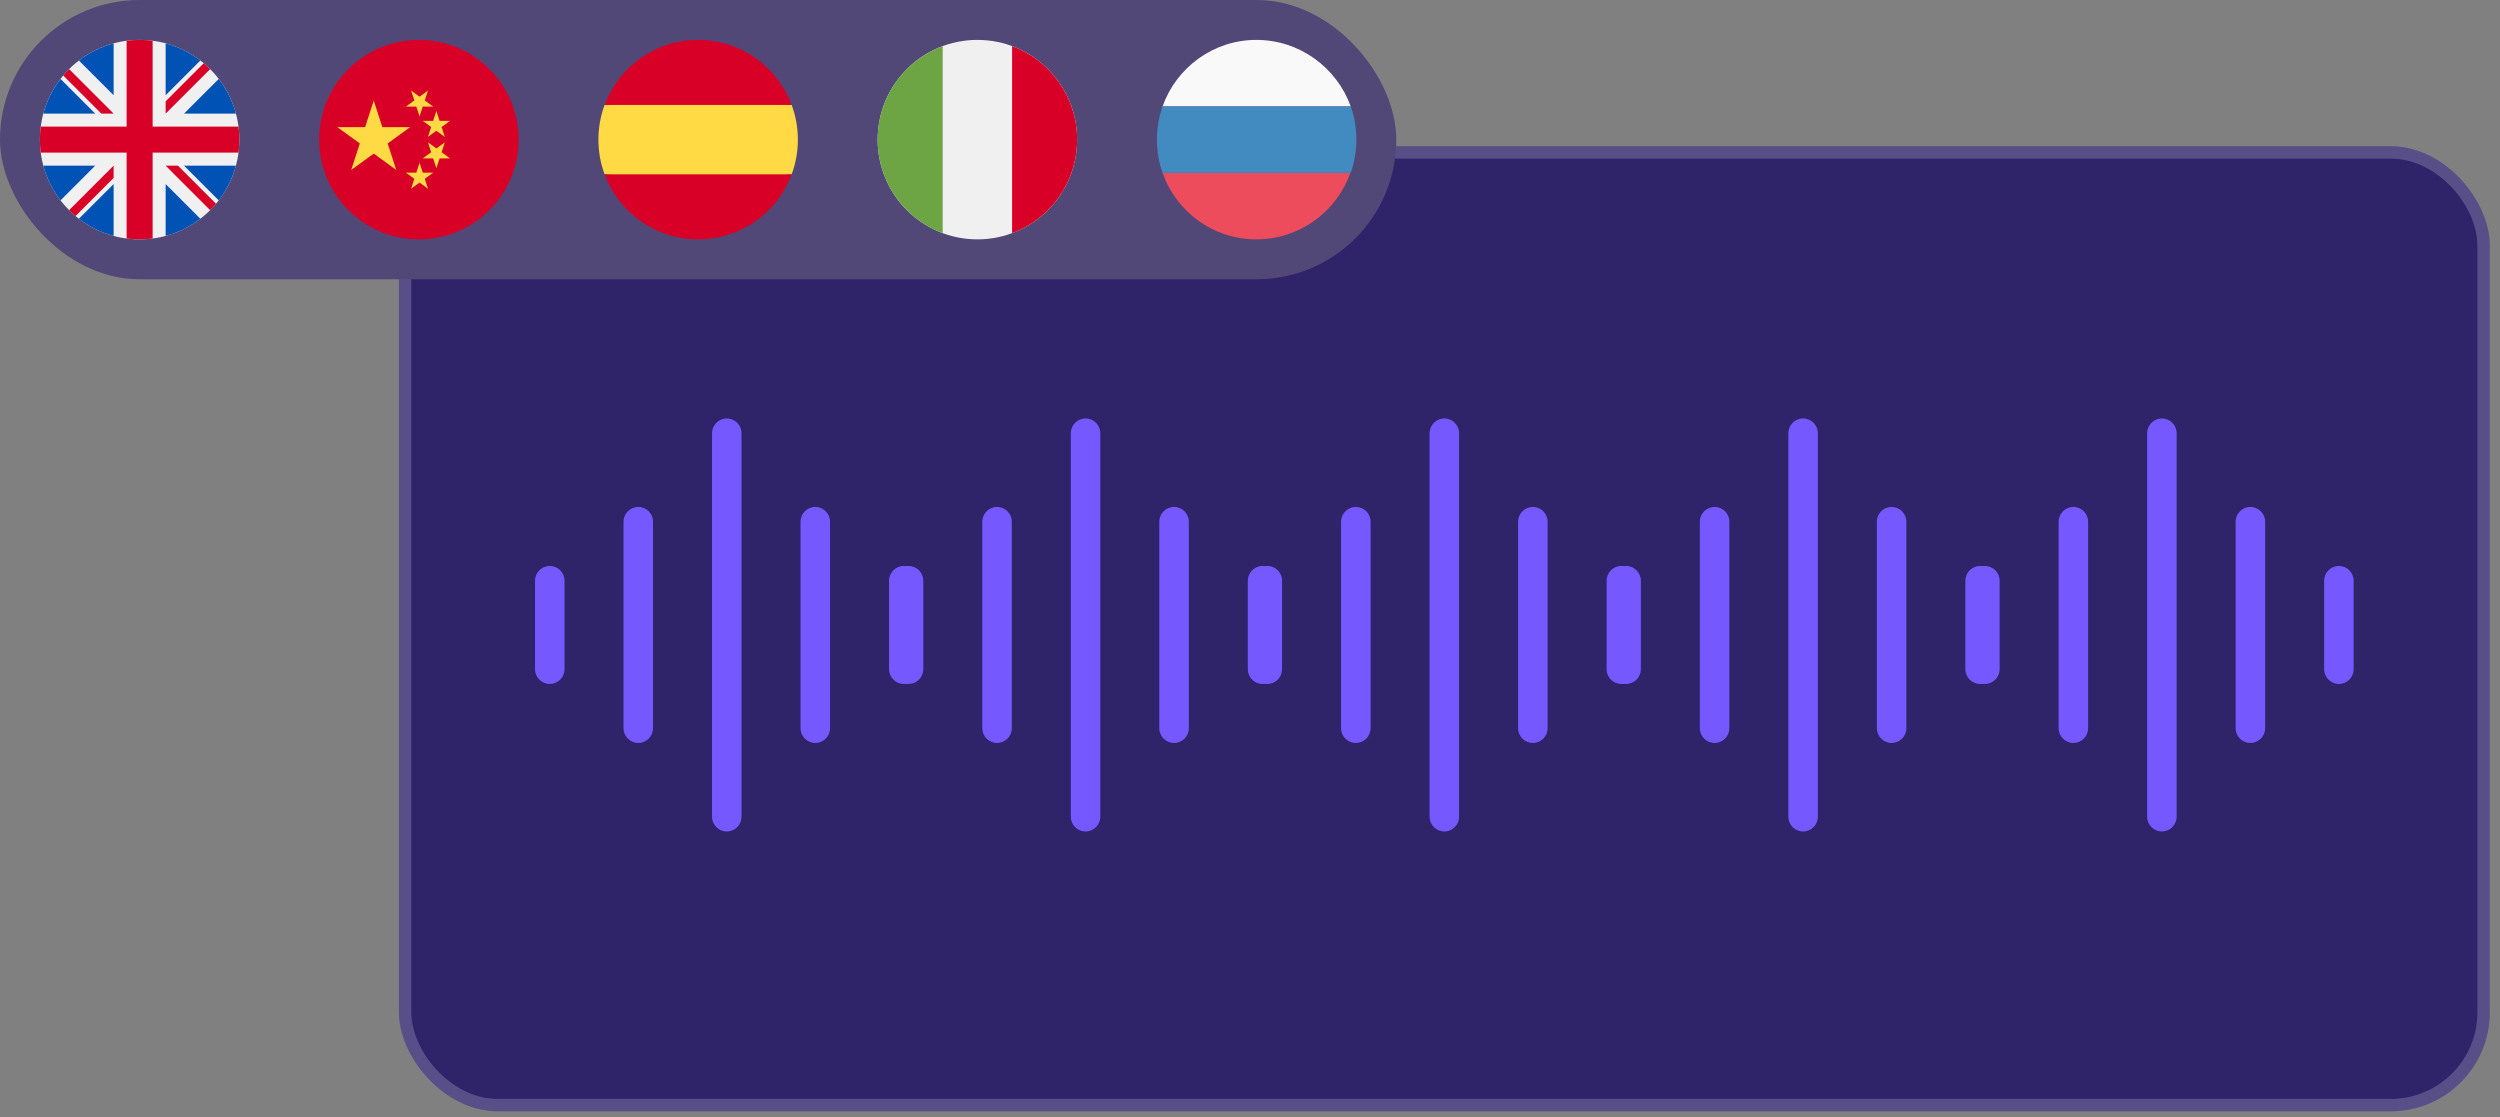 <?xml version="1.0" encoding="UTF-8"?> <svg xmlns="http://www.w3.org/2000/svg" width="188" height="84" viewBox="0 0 188 84" fill="none"><rect x="0" y="0" width="188" height="84" fill="#808080" stroke="none"/><rect x="30" y="11" width="157.229" height="72.567" rx="7.443" fill="#2F236A"></rect><rect x="30.465" y="11.465" width="156.299" height="71.637" rx="6.978" stroke="white" stroke-opacity="0.2" stroke-width="0.93"></rect><path d="M54.654 62.527C54.042 62.527 53.545 62.03 53.545 61.417V32.577C53.545 31.965 54.042 31.468 54.654 31.468C55.267 31.468 55.763 31.965 55.763 32.577V61.417C55.763 62.03 55.267 62.527 54.654 62.527Z" fill="#7559FF"></path><path d="M61.31 55.871C60.697 55.871 60.2 55.374 60.2 54.762V39.232C60.2 38.62 60.697 38.123 61.31 38.123C61.922 38.123 62.419 38.62 62.419 39.232V54.762C62.419 55.374 61.922 55.871 61.31 55.871Z" fill="#7559FF"></path><path d="M67.965 51.434C67.353 51.434 66.856 50.938 66.856 50.325V43.67C66.856 43.057 67.353 42.56 67.965 42.56C68.578 42.56 69.075 43.057 69.075 43.67V50.325C69.075 50.938 68.578 51.434 67.965 51.434Z" fill="#7559FF"></path><path d="M47.999 55.871C47.386 55.871 46.889 55.374 46.889 54.762V39.232C46.889 38.62 47.386 38.123 47.999 38.123C48.611 38.123 49.108 38.62 49.108 39.232V54.762C49.108 55.374 48.611 55.871 47.999 55.871Z" fill="#7559FF"></path><path d="M41.343 51.434C40.731 51.434 40.234 50.938 40.234 50.325V43.67C40.234 43.057 40.731 42.56 41.343 42.56C41.955 42.56 42.452 43.057 42.452 43.67V50.325C42.452 50.938 41.955 51.434 41.343 51.434Z" fill="#7559FF"></path><path d="M81.634 62.527C81.022 62.527 80.525 62.03 80.525 61.417V32.577C80.525 31.965 81.022 31.468 81.634 31.468C82.246 31.468 82.743 31.965 82.743 32.577V61.417C82.743 62.03 82.246 62.527 81.634 62.527Z" fill="#7559FF"></path><path d="M88.289 55.871C87.677 55.871 87.18 55.374 87.18 54.762V39.232C87.18 38.62 87.677 38.123 88.289 38.123C88.902 38.123 89.399 38.62 89.399 39.232V54.762C89.399 55.374 88.902 55.871 88.289 55.871Z" fill="#7559FF"></path><path d="M94.945 51.434C94.333 51.434 93.836 50.938 93.836 50.325V43.67C93.836 43.057 94.333 42.56 94.945 42.56C95.557 42.56 96.054 43.057 96.054 43.67V50.325C96.054 50.938 95.557 51.434 94.945 51.434Z" fill="#7559FF"></path><path d="M74.978 55.871C74.366 55.871 73.869 55.374 73.869 54.762V39.232C73.869 38.62 74.366 38.123 74.978 38.123C75.591 38.123 76.088 38.62 76.088 39.232V54.762C76.088 55.374 75.591 55.871 74.978 55.871Z" fill="#7559FF"></path><path d="M68.323 51.434C67.711 51.434 67.214 50.938 67.214 50.325V43.67C67.214 43.057 67.711 42.56 68.323 42.56C68.935 42.56 69.432 43.057 69.432 43.67V50.325C69.432 50.938 68.935 51.434 68.323 51.434Z" fill="#7559FF"></path><path d="M108.614 62.527C108.002 62.527 107.505 62.03 107.505 61.417V32.577C107.505 31.965 108.002 31.468 108.614 31.468C109.226 31.468 109.723 31.965 109.723 32.577V61.417C109.723 62.03 109.226 62.527 108.614 62.527Z" fill="#7559FF"></path><path d="M115.269 55.871C114.657 55.871 114.16 55.374 114.16 54.762V39.232C114.16 38.62 114.657 38.123 115.269 38.123C115.882 38.123 116.379 38.62 116.379 39.232V54.762C116.379 55.374 115.882 55.871 115.269 55.871Z" fill="#7559FF"></path><path d="M121.925 51.434C121.313 51.434 120.816 50.938 120.816 50.325V43.67C120.816 43.057 121.313 42.56 121.925 42.56C122.537 42.56 123.034 43.057 123.034 43.67V50.325C123.034 50.938 122.537 51.434 121.925 51.434Z" fill="#7559FF"></path><path d="M101.958 55.871C101.346 55.871 100.849 55.374 100.849 54.762V39.232C100.849 38.62 101.346 38.123 101.958 38.123C102.571 38.123 103.068 38.62 103.068 39.232V54.762C103.068 55.374 102.571 55.871 101.958 55.871Z" fill="#7559FF"></path><path d="M95.303 51.434C94.691 51.434 94.194 50.938 94.194 50.325V43.67C94.194 43.057 94.691 42.56 95.303 42.56C95.915 42.56 96.412 43.057 96.412 43.67V50.325C96.412 50.938 95.915 51.434 95.303 51.434Z" fill="#7559FF"></path><path d="M135.594 62.527C134.981 62.527 134.484 62.03 134.484 61.417V32.577C134.484 31.965 134.981 31.468 135.594 31.468C136.206 31.468 136.703 31.965 136.703 32.577V61.417C136.703 62.03 136.206 62.527 135.594 62.527Z" fill="#7559FF"></path><path d="M142.249 55.871C141.637 55.871 141.14 55.374 141.14 54.762V39.232C141.14 38.62 141.637 38.123 142.249 38.123C142.861 38.123 143.358 38.62 143.358 39.232V54.762C143.358 55.374 142.861 55.871 142.249 55.871Z" fill="#7559FF"></path><path d="M148.905 51.434C148.292 51.434 147.795 50.938 147.795 50.325V43.67C147.795 43.057 148.292 42.56 148.905 42.56C149.517 42.56 150.014 43.057 150.014 43.67V50.325C150.014 50.938 149.517 51.434 148.905 51.434Z" fill="#7559FF"></path><path d="M128.938 55.871C128.326 55.871 127.829 55.374 127.829 54.762V39.232C127.829 38.62 128.326 38.123 128.938 38.123C129.55 38.123 130.047 38.62 130.047 39.232V54.762C130.047 55.374 129.55 55.871 128.938 55.871Z" fill="#7559FF"></path><path d="M122.283 51.434C121.67 51.434 121.173 50.938 121.173 50.325V43.67C121.173 43.057 121.67 42.56 122.283 42.56C122.895 42.56 123.392 43.057 123.392 43.67V50.325C123.392 50.938 122.895 51.434 122.283 51.434Z" fill="#7559FF"></path><path d="M162.573 62.527C161.961 62.527 161.464 62.03 161.464 61.417V32.577C161.464 31.965 161.961 31.468 162.573 31.468C163.186 31.468 163.683 31.965 163.683 32.577V61.417C163.683 62.03 163.186 62.527 162.573 62.527Z" fill="#7559FF"></path><path d="M169.229 55.871C168.617 55.871 168.12 55.374 168.12 54.762V39.232C168.12 38.62 168.617 38.123 169.229 38.123C169.841 38.123 170.338 38.62 170.338 39.232V54.762C170.338 55.374 169.841 55.871 169.229 55.871Z" fill="#7559FF"></path><path d="M175.884 51.434C175.272 51.434 174.775 50.938 174.775 50.325V43.67C174.775 43.057 175.272 42.56 175.884 42.56C176.497 42.56 176.994 43.057 176.994 43.67V50.325C176.994 50.938 176.497 51.434 175.884 51.434Z" fill="#7559FF"></path><path d="M155.918 55.871C155.306 55.871 154.809 55.374 154.809 54.762V39.232C154.809 38.62 155.306 38.123 155.918 38.123C156.53 38.123 157.027 38.62 157.027 39.232V54.762C157.027 55.374 156.53 55.871 155.918 55.871Z" fill="#7559FF"></path><path d="M149.262 51.434C148.65 51.434 148.153 50.938 148.153 50.325V43.67C148.153 43.057 148.65 42.56 149.262 42.56C149.875 42.56 150.372 43.057 150.372 43.67V50.325C150.372 50.938 149.875 51.434 149.262 51.434Z" fill="#7559FF"></path><rect width="105" height="21" rx="10.5" fill="#514877"></rect><g clip-path="url(#clip0_544_1482)"><path d="M10.5 18C14.642 18 18 14.642 18 10.5C18 6.358 14.642 3 10.5 3C6.358 3 3 6.358 3 10.5C3 14.642 6.358 18 10.5 18Z" fill="#F0F0F0"></path><path d="M4.551 5.935C3.961 6.701 3.517 7.585 3.259 8.544H7.16L4.551 5.935Z" fill="#0052B4"></path><path d="M17.742 8.544C17.483 7.585 17.039 6.701 16.45 5.935L13.84 8.544H17.742Z" fill="#0052B4"></path><path d="M3.259 12.457C3.517 13.417 3.961 14.3 4.551 15.067L7.16 12.457H3.259Z" fill="#0052B4"></path><path d="M15.066 4.551C14.3 3.962 13.416 3.517 12.457 3.259V7.16L15.066 4.551Z" fill="#0052B4"></path><path d="M5.934 16.45C6.701 17.04 7.584 17.484 8.544 17.742V13.841L5.934 16.45Z" fill="#0052B4"></path><path d="M8.544 3.259C7.584 3.517 6.701 3.962 5.934 4.551L8.544 7.16V3.259Z" fill="#0052B4"></path><path d="M12.457 17.742C13.416 17.484 14.3 17.04 15.066 16.45L12.457 13.841V17.742Z" fill="#0052B4"></path><path d="M13.84 12.457L16.45 15.067C17.039 14.3 17.483 13.417 17.742 12.457H13.84Z" fill="#0052B4"></path><path d="M17.936 9.522H11.478H11.478V3.063C11.158 3.022 10.832 3 10.5 3C10.168 3 9.842 3.022 9.522 3.063V9.522V9.522H3.063C3.022 9.842 3 10.168 3 10.5C3 10.832 3.022 11.158 3.063 11.478H9.522H9.522V17.936C9.842 17.978 10.168 18 10.5 18C10.832 18 11.158 17.978 11.478 17.936V11.478V11.478H17.936C17.978 11.158 18 10.832 18 10.5C18 10.168 17.978 9.842 17.936 9.522Z" fill="#D80027"></path><path d="M12.457 12.457L15.803 15.804C15.957 15.65 16.104 15.489 16.244 15.322L13.379 12.457H12.457V12.457Z" fill="#D80027"></path><path d="M8.544 12.457H8.544L5.197 15.804C5.351 15.958 5.512 16.105 5.678 16.245L8.544 13.379V12.457Z" fill="#D80027"></path><path d="M8.543 8.543V8.543L5.197 5.196C5.043 5.35 4.896 5.511 4.756 5.678L7.621 8.543L8.543 8.543Z" fill="#D80027"></path><path d="M12.457 8.544L15.803 5.197C15.649 5.043 15.489 4.896 15.322 4.756L12.457 7.621V8.544Z" fill="#D80027"></path></g><g clip-path="url(#clip1_544_1482)"><path d="M31.5 18C35.642 18 39 14.642 39 10.5C39 6.358 35.642 3 31.5 3C27.358 3 24 6.358 24 10.5C24 14.642 27.358 18 31.5 18Z" fill="#D80027"></path><path d="M28.105 7.565L28.753 9.558H30.848L29.153 10.79L29.8 12.783L28.105 11.551L26.41 12.783L27.057 10.79L25.362 9.558H27.457L28.105 7.565Z" fill="#FFDA44"></path><path d="M32.186 14.193L31.551 13.731L30.915 14.193L31.158 13.446L30.522 12.984H31.308L31.551 12.236L31.793 12.984H32.579L31.944 13.445L32.186 14.193Z" fill="#FFDA44"></path><path d="M33.845 11.91H33.059L32.816 12.658L32.573 11.91L31.787 11.91L32.423 11.448L32.18 10.701L32.816 11.163L33.452 10.701L33.209 11.448L33.845 11.91Z" fill="#FFDA44"></path><path d="M33.845 9.089L33.209 9.551L33.452 10.298L32.816 9.836L32.18 10.298L32.423 9.551L31.787 9.089L32.573 9.089L32.816 8.342L33.059 9.089L33.845 9.089Z" fill="#FFDA44"></path><path d="M32.186 6.807L31.944 7.554L32.579 8.016L31.793 8.016L31.551 8.763L31.308 8.016L30.522 8.016L31.158 7.554L30.915 6.807L31.55 7.269L32.186 6.807Z" fill="#FFDA44"></path></g><g clip-path="url(#clip2_544_1482)"><path d="M45 10.5C45 11.418 45.165 12.296 45.467 13.109L52.5 13.761L59.533 13.109C59.835 12.296 60 11.418 60 10.5C60 9.583 59.835 8.704 59.533 7.891L52.5 7.239L45.467 7.891C45.165 8.704 45 9.583 45 10.5Z" fill="#FFDA44"></path><path d="M59.534 7.891C58.474 5.035 55.725 3 52.5 3C49.275 3 46.526 5.035 45.467 7.891H59.534Z" fill="#D80027"></path><path d="M45.467 13.108C46.526 15.964 49.275 18 52.5 18C55.725 18 58.474 15.964 59.534 13.108H45.467Z" fill="#D80027"></path></g><g clip-path="url(#clip3_544_1482)"><path d="M73.5 18C77.642 18 81 14.642 81 10.5C81 6.358 77.642 3 73.5 3C69.358 3 66 6.358 66 10.5C66 14.642 69.358 18 73.5 18Z" fill="#F0F0F0"></path><path d="M81 10.5C81 7.276 78.965 4.526 76.109 3.467V17.534C78.965 16.474 81 13.725 81 10.5Z" fill="#D80027"></path><path d="M66 10.5C66 13.725 68.035 16.474 70.891 17.534V3.467C68.035 4.526 66 7.276 66 10.5Z" fill="#6DA544"></path></g><path d="M94.476 3C91.226 3 88.451 5.1 87.426 8H101.576C100.526 5.1 97.751 3 94.476 3Z" fill="#F9F9F9"></path><path d="M94.476 18C97.751 18 100.526 15.9 101.551 13H87.426C88.451 15.925 91.226 18 94.476 18Z" fill="#ED4C5C"></path><path d="M87.425 8C87.15 8.775 87 9.625 87 10.5C87 11.375 87.15 12.225 87.425 13H101.575C101.85 12.225 102 11.375 102 10.5C102 9.625 101.85 8.775 101.575 8H87.425Z" fill="#428BC1"></path><defs><clipPath id="clip0_544_1482"><rect width="15" height="15" fill="white" transform="translate(3 3)"></rect></clipPath><clipPath id="clip1_544_1482"><rect width="15" height="15" fill="white" transform="translate(24 3)"></rect></clipPath><clipPath id="clip2_544_1482"><rect width="15" height="15" fill="white" transform="translate(45 3)"></rect></clipPath><clipPath id="clip3_544_1482"><rect width="15" height="15" fill="white" transform="translate(66 3)"></rect></clipPath></defs></svg> 